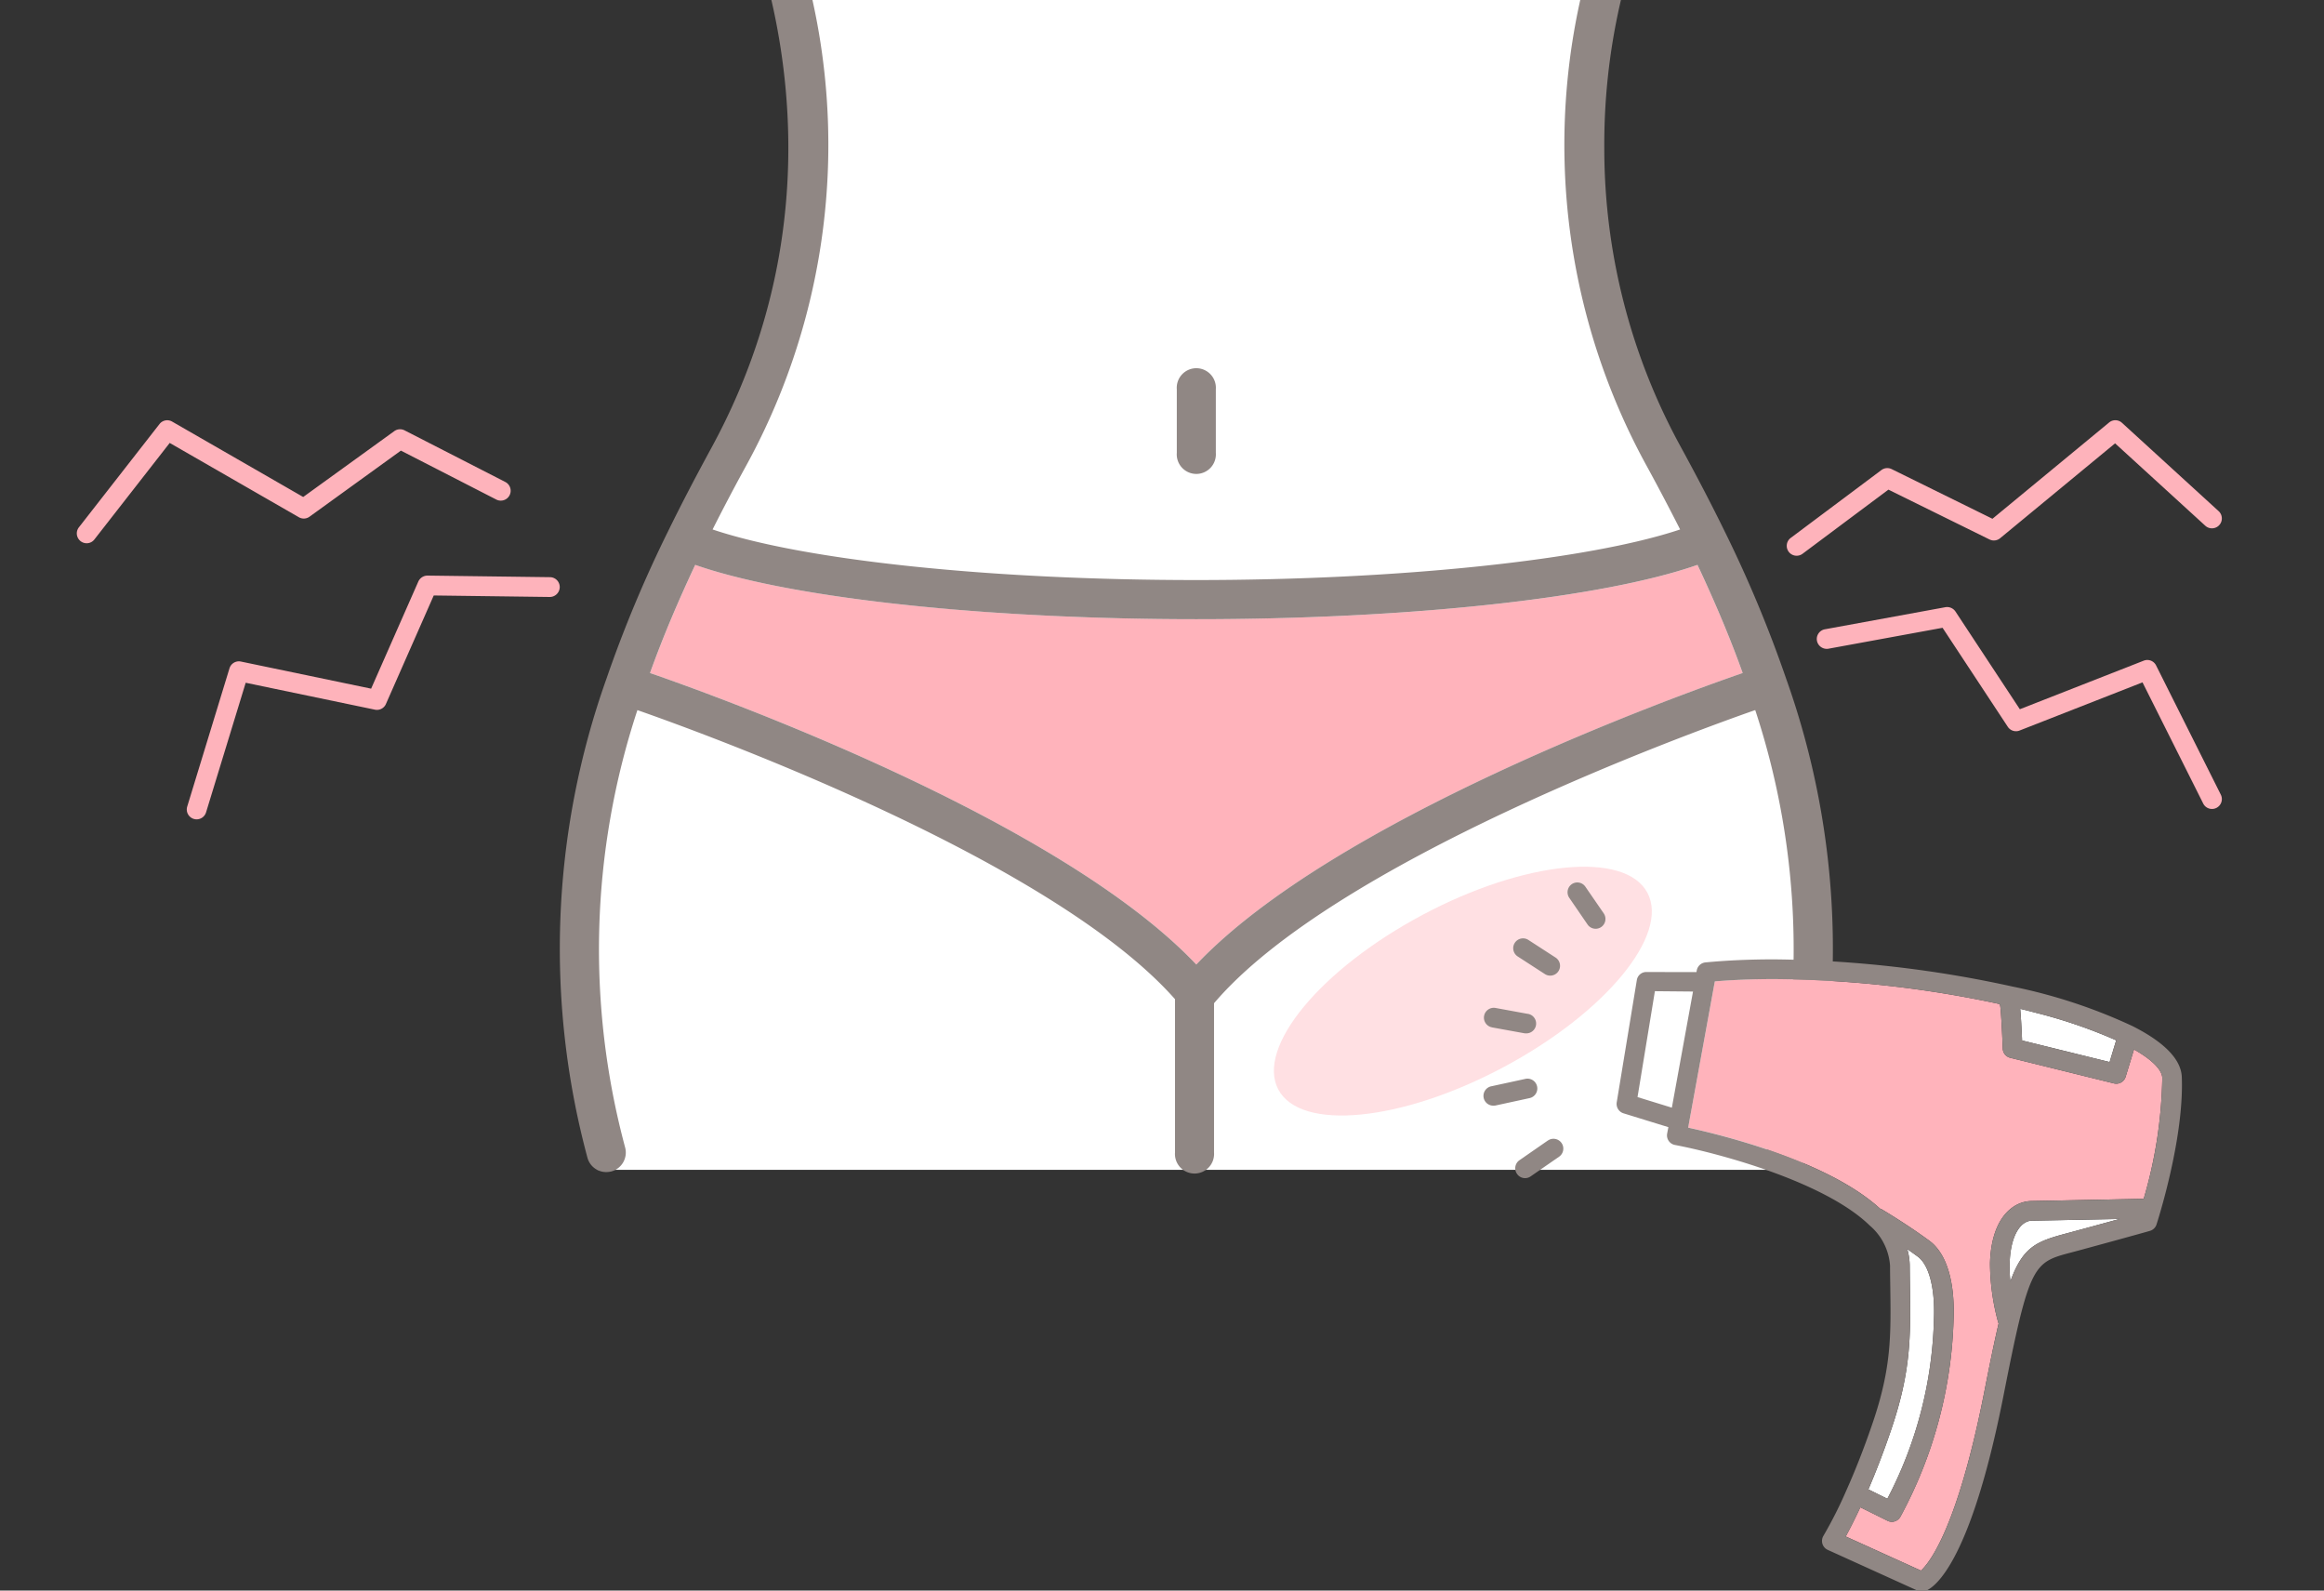 <svg xmlns="http://www.w3.org/2000/svg" xmlns:xlink="http://www.w3.org/1999/xlink" width="190" height="130" viewBox="0 0 190 130">
  <rect x="0" y="0" width="190" height="130" fill="#333333" stroke="none"/>
  <defs>
    <clipPath id="clip-path">
      <rect id="長方形_7426" data-name="長方形 7426" width="190" height="130" transform="translate(724 912.926)" fill="#fff" stroke="#707070" stroke-width="1"/>
    </clipPath>
  </defs>
  <g id="caution_img01" transform="translate(-724 -912.926)" clip-path="url(#clip-path)">
    <g id="グループ_18899" data-name="グループ 18899" transform="translate(730.28 900.034)">
      <g id="グループ_18891" data-name="グループ 18891" transform="translate(39.482)">
        <path id="パス_48641" data-name="パス 48641" d="M730.519,994.7h74.062s-8.179,19.7-3.635,37.01,22.037,30.862,14.994,71.172H718.706a89.609,89.609,0,0,1,6.588-52.042c8.642-18.931,11.132-22.773,10.45-31.2S733.7,998.345,730.519,994.7Z" transform="translate(-715.617 -994.375)" fill="#fff"/>
        <path id="パス_48642" data-name="パス 48642" d="M810.056,1068.144c1.348,2.871,2.609,5.806,3.694,8.837-5.5,1.9-33.444,11.973-44.67,23.825-11.216-11.851-39.171-21.929-44.661-23.825,1.086-3.031,2.345-5.966,3.695-8.837,7.754,2.712,23.6,4.439,40.966,4.439C786.528,1072.583,802.293,1070.856,810.056,1068.144Z" transform="translate(-717.037 -1009.081)" fill="#ffb3bb"/>
        <path id="パス_48643" data-name="パス 48643" d="M810.458,1050.717c-1.14-2.335-2.345-4.631-3.574-6.887a50.734,50.734,0,0,1-6.319-24.561,51.861,51.861,0,0,1,5.051-22.608,1.6,1.6,0,0,0-2.8-1.544,54.553,54.553,0,0,0,1.268,50.248q1.375,2.52,2.68,5.094c-7.467,2.5-22.937,4.135-39.555,4.135-16.8,0-32.032-1.607-39.546-4.135q1.3-2.578,2.68-5.094a54.554,54.554,0,0,0,1.269-50.248,1.6,1.6,0,0,0-2.8,1.544c.12.224,12.087,22.7-1.268,47.169-1.229,2.256-2.434,4.551-3.574,6.887a102.349,102.349,0,0,0-4.986,11.948,65.748,65.748,0,0,0-1.557,39.124,1.585,1.585,0,0,0,1.541,1.191,1.76,1.76,0,0,0,.406-.047,1.6,1.6,0,0,0,1.142-1.952,62.4,62.4,0,0,1,1-35.757c5.378,1.88,33.867,12.213,43.952,23.625v12.532a1.6,1.6,0,1,0,3.191,0v-12.2c9.812-11.532,38.8-22.057,44.246-23.961a62.4,62.4,0,0,1,1,35.757,1.6,1.6,0,0,0,1.142,1.952,1.387,1.387,0,0,0,.406.047A1.6,1.6,0,0,0,817,1101.79a65.682,65.682,0,0,0-1.564-39.124A102.324,102.324,0,0,0,810.458,1050.717Zm-43.249,35.3c-11.216-11.852-39.171-21.929-44.661-23.825,1.086-3.031,2.346-5.966,3.695-8.837,7.754,2.712,23.6,4.439,40.966,4.439,17.448,0,33.213-1.727,40.976-4.439,1.348,2.871,2.609,5.806,3.694,8.837C806.381,1064.089,778.435,1074.166,767.209,1086.018Z" transform="translate(-715.167 -994.293)" fill="#908784"/>
        <path id="パス_48644" data-name="パス 48644" d="M778.4,1049.794v5.2a1.6,1.6,0,1,0,3.191,0v-5.2a1.6,1.6,0,1,0-3.191,0Z" transform="translate(-727.952 -1005.087)" fill="#908784"/>
      </g>
      <g id="グループ_18894" data-name="グループ 18894" transform="translate(0 47.24)">
        <g id="グループ_18892" data-name="グループ 18892" transform="translate(0 0)">
          <path id="パス_48645" data-name="パス 48645" d="M656.945,1079.606a.807.807,0,0,1-.633-1.305l6.588-8.439a.8.8,0,0,1,1.035-.2l10.713,6.162,7.448-5.383a.807.807,0,0,1,.838-.064l8.235,4.219a.807.807,0,0,1-.733,1.438l-7.8-4-7.47,5.4a.8.8,0,0,1-.871.045l-10.56-6.073-6.158,7.889A.8.8,0,0,1,656.945,1079.606Z" transform="translate(-656.14 -1069.552)" fill="#feb3bb"/>
        </g>
        <g id="グループ_18893" data-name="グループ 18893" transform="translate(8.991 12.699)">
          <path id="パス_48646" data-name="パス 48646" d="M669.452,1107.093a.786.786,0,0,1-.236-.036.807.807,0,0,1-.534-1.008l3.456-11.3a.805.805,0,0,1,.934-.553l10.646,2.216,3.861-8.761a.825.825,0,0,1,.747-.481l10.018.13a.807.807,0,0,1,.794.818.816.816,0,0,1-.815.8l-9.486-.123-3.909,8.869a.8.8,0,0,1-.9.465l-10.565-2.2-3.241,10.593A.806.806,0,0,1,669.452,1107.093Z" transform="translate(-668.647 -1087.173)" fill="#feb3bb"/>
        </g>
      </g>
      <path id="パス_48673" data-name="パス 48673" d="M7.088.023c3.894,0,7.058,7.663,7.068,17.106s-3.139,17.1-7.033,17.092S.065,26.558.055,17.115,3.194.019,7.088.023Z" transform="matrix(0.469, 0.883, -0.883, 0.469, 125.102, 79.594)" fill="#ffe0e3"/>
      <g id="グループ_18897" data-name="グループ 18897" transform="translate(139.795 47.24)">
        <g id="グループ_18895" data-name="グループ 18895" transform="translate(0 0)">
          <path id="パス_48647" data-name="パス 48647" d="M881.474,1053.806a.808.808,0,0,0,.407-1.393l-7.9-7.217a.8.8,0,0,0-1.055-.027l-9.536,7.869-8.241-4.06a.806.806,0,0,0-.836.077L846.9,1054.6a.807.807,0,0,0,.962,1.3l7.022-5.244,8.265,4.072a.8.8,0,0,0,.867-.1l9.4-7.756,7.387,6.746A.8.8,0,0,0,881.474,1053.806Z" transform="translate(-846.571 -1044.985)" fill="#feb3bb"/>
        </g>
        <g id="グループ_18896" data-name="グループ 18896" transform="translate(2.46 15.27)">
          <path id="パス_48648" data-name="パス 48648" d="M875.334,1083.793a.786.786,0,0,0,.227-.075.807.807,0,0,0,.358-1.083l-5.29-10.559a.8.8,0,0,0-1.013-.39l-10.127,3.968-5.266-7.991a.824.824,0,0,0-.817-.349l-9.856,1.806a.807.807,0,0,0-.648.939.817.817,0,0,0,.937.649l9.332-1.71,5.332,8.09a.8.8,0,0,0,.965.307l10.05-3.937,4.961,9.9A.8.8,0,0,0,875.334,1083.793Z" transform="translate(-842.891 -1067.305)" fill="#feb3bb"/>
        </g>
      </g>
      <g id="グループ_18898" data-name="グループ 18898" transform="translate(115.036 85.017)">
        <path id="パス_48649" data-name="パス 48649" d="M871.349,1117.726a37.019,37.019,0,0,1-1.52,9.89c-1.628.032-7.335.149-9.184.181-1.5.024-3.28,1.375-3.381,5.089a18.5,18.5,0,0,0,.654,4.78.5.5,0,0,0,.052.128c-.349,1.48-.721,3.3-1.162,5.536-2.194,11.165-4.484,14.027-5.186,14.674l-6.152-2.79c.289-.535.7-1.331,1.195-2.385l2.218,1.1a.778.778,0,0,0,.353.085.726.726,0,0,0,.261-.044.807.807,0,0,0,.461-.406,35.962,35.962,0,0,0,4.327-16.1c.116-3.12-.586-5.4-1.978-6.42-1.844-1.355-3.778-2.5-3.858-2.549a.728.728,0,0,0-.176-.077c-4.288-3.916-13-6.038-15.685-6.622l.089-.494,2.033-11.148.056-.31c1.5-.125,3.124-.189,4.821-.189a90.036,90.036,0,0,1,18.48,2.046.8.8,0,0,0,.028.136c.06.282.157,2.034.212,3.5a.8.8,0,0,0,.61.752l8.478,2.095a.813.813,0,0,0,.193.024.8.8,0,0,0,.766-.57l.682-2.231C870.579,1116.287,871.325,1117.1,871.349,1117.726Z" transform="translate(-815.886 -1101.76)" fill="#ffb3bb"/>
        <path id="パス_48650" data-name="パス 48650" d="M876.63,1115.465l-.538,1.777-7.154-1.764c-.04-.945-.092-1.934-.152-2.585.441.1.874.217,1.3.329A41.029,41.029,0,0,1,876.63,1115.465Z" transform="translate(-824.937 -1102.563)" fill="#fff"/>
        <path id="パス_48651" data-name="パス 48651" d="M869.435,1135.879c1.359-.024,4.8-.093,7.178-.141-.91.249-2.17.595-3.878,1.057l-.478.128c-2.418.644-3.545,1.082-4.567,3.916a11.332,11.332,0,0,1-.061-1.435C867.694,1136.988,868.585,1135.891,869.435,1135.879Z" transform="translate(-824.647 -1108.233)" fill="#fff"/>
        <path id="パス_48652" data-name="パス 48652" d="M856.27,1139.627c.922.68,1.416,2.573,1.324,5.066a33.379,33.379,0,0,1-3.81,14.726l-1.549-.768c.578-1.355,1.223-2.995,1.877-4.921,1.612-4.752,1.573-7.61,1.52-11.562-.008-.574-.016-1.17-.02-1.8a5.024,5.024,0,0,0-.2-1.351C855.7,1139.213,855.986,1139.418,856.27,1139.627Z" transform="translate(-820.798 -1109.047)" fill="#fff"/>
        <path id="パス_48653" data-name="パス 48653" d="M831.605,1111l-1.728,9.492-2.807-.864,1.42-8.656Z" transform="translate(-814.506 -1102.086)" fill="#fff"/>
        <path id="パス_48654" data-name="パス 48654" d="M825.357,1120.1l3.662,1.129-.1.522a.8.8,0,0,0,.637.933c3.8.724,12.307,3.06,15.917,6.577a4.739,4.739,0,0,1,1.669,3.292c0,.635.012,1.239.02,1.813.053,3.936.089,6.537-1.436,11.024-.762,2.243-1.516,4.1-2.161,5.539a34.731,34.731,0,0,1-1.864,3.691.824.824,0,0,0-.089.659.8.8,0,0,0,.437.5l7.364,3.341a.784.784,0,0,0,.328.072.77.77,0,0,0,.233-.036c.585-.173,3.646-1.774,6.456-16.049.505-2.561.906-4.519,1.267-6.018,1.155-4.793,1.9-4.993,4.255-5.617l.489-.129c4.512-1.226,5.931-1.632,5.948-1.637a.808.808,0,0,0,.541-.526c.012-.044.072-.229.164-.535.525-1.733,2.069-7.252,1.9-11.514-.056-1.516-1.572-2.918-4.011-4.153a43.617,43.617,0,0,0-9.825-3.24,94.421,94.421,0,0,0-19.531-2.223c-1.977,0-3.854.084-5.574.249a.8.8,0,0,0-.714.656l-.025.137-4.078-.008h0a.781.781,0,0,0-.794.647l-1.645,10A.806.806,0,0,0,825.357,1120.1Zm21.893,25.81c1.612-4.752,1.573-7.61,1.52-11.562-.008-.574-.017-1.17-.02-1.8a5.026,5.026,0,0,0-.2-1.351c.28.2.57.4.854.611.922.68,1.416,2.573,1.324,5.066a33.379,33.379,0,0,1-3.81,14.726l-1.549-.768C845.951,1149.478,846.6,1147.838,847.25,1145.912Zm14.775-16.121-.478.128c-2.418.644-3.545,1.082-4.567,3.916a11.307,11.307,0,0,1-.061-1.435c.065-2.416.955-3.514,1.805-3.526,1.359-.024,4.8-.092,7.179-.141C864.992,1128.983,863.733,1129.328,862.025,1129.791Zm-2.936-17.9a41.021,41.021,0,0,1,6.541,2.243l-.538,1.777-7.154-1.764c-.04-.945-.092-1.934-.152-2.585C858.226,1111.664,858.66,1111.776,859.089,1111.888Zm-26.272-2.573c1.5-.125,3.124-.189,4.821-.189a90.037,90.037,0,0,1,18.48,2.047.792.792,0,0,0,.028.136c.06.282.157,2.034.212,3.5a.8.8,0,0,0,.61.752l8.478,2.094a.8.8,0,0,0,.958-.547l.682-2.231c1.544.88,2.29,1.7,2.314,2.319a37.022,37.022,0,0,1-1.52,9.89c-1.628.032-7.335.149-9.184.181-1.5.024-3.28,1.375-3.381,5.09a18.494,18.494,0,0,0,.654,4.78.5.5,0,0,0,.052.129c-.349,1.48-.721,3.3-1.162,5.536-2.194,11.165-4.484,14.027-5.186,14.674l-6.152-2.79c.289-.535.7-1.331,1.195-2.385l2.218,1.1a.779.779,0,0,0,.353.085.726.726,0,0,0,.261-.044.806.806,0,0,0,.461-.406,35.959,35.959,0,0,0,4.327-16.1c.116-3.12-.586-5.4-1.978-6.42-1.844-1.355-3.778-2.5-3.858-2.549a.739.739,0,0,0-.176-.077c-4.287-3.916-13-6.038-15.685-6.622l.088-.494,2.033-11.148Zm-4.9.8,3.116.029-1.729,9.491-2.807-.865Z" transform="translate(-813.936 -1101.229)" fill="#908784"/>
        <path id="パス_48655" data-name="パス 48655" d="M821.072,1102.591a.8.8,0,1,0,1.32-.913l-1.5-2.179a.8.8,0,0,0-1.114-.205.807.807,0,0,0-.2,1.118Z" transform="translate(-812.595 -1099.152)" fill="#908784"/>
        <path id="パス_48656" data-name="パス 48656" d="M816.4,1127.161l-2.322,1.609a.8.8,0,0,0-.2,1.117.792.792,0,0,0,.658.35.8.8,0,0,0,.457-.144l2.323-1.608a.8.8,0,0,0-.911-1.323Z" transform="translate(-811.17 -1106.069)" fill="#908784"/>
        <path id="パス_48657" data-name="パス 48657" d="M813.883,1106.71l2.222,1.439a.8.8,0,0,0,.87-1.351l-2.221-1.439a.8.8,0,0,0-.871,1.351Z" transform="translate(-811.117 -1100.661)" fill="#908784"/>
        <path id="パス_48658" data-name="パス 48658" d="M811.118,1122.689a.81.81,0,0,0,.169-.016l2.763-.6a.8.8,0,0,0-.337-1.572l-2.763.6a.8.8,0,0,0,.168,1.588Z" transform="translate(-810.317 -1104.447)" fill="#908784"/>
        <path id="パス_48659" data-name="パス 48659" d="M810.983,1114.382l2.586.47a.59.59,0,0,0,.145.016.8.8,0,0,0,.145-1.6l-2.587-.474a.805.805,0,0,0-.289,1.584Z" transform="translate(-810.318 -1102.536)" fill="#908784"/>
      </g>
    </g>
  </g>
</svg>
